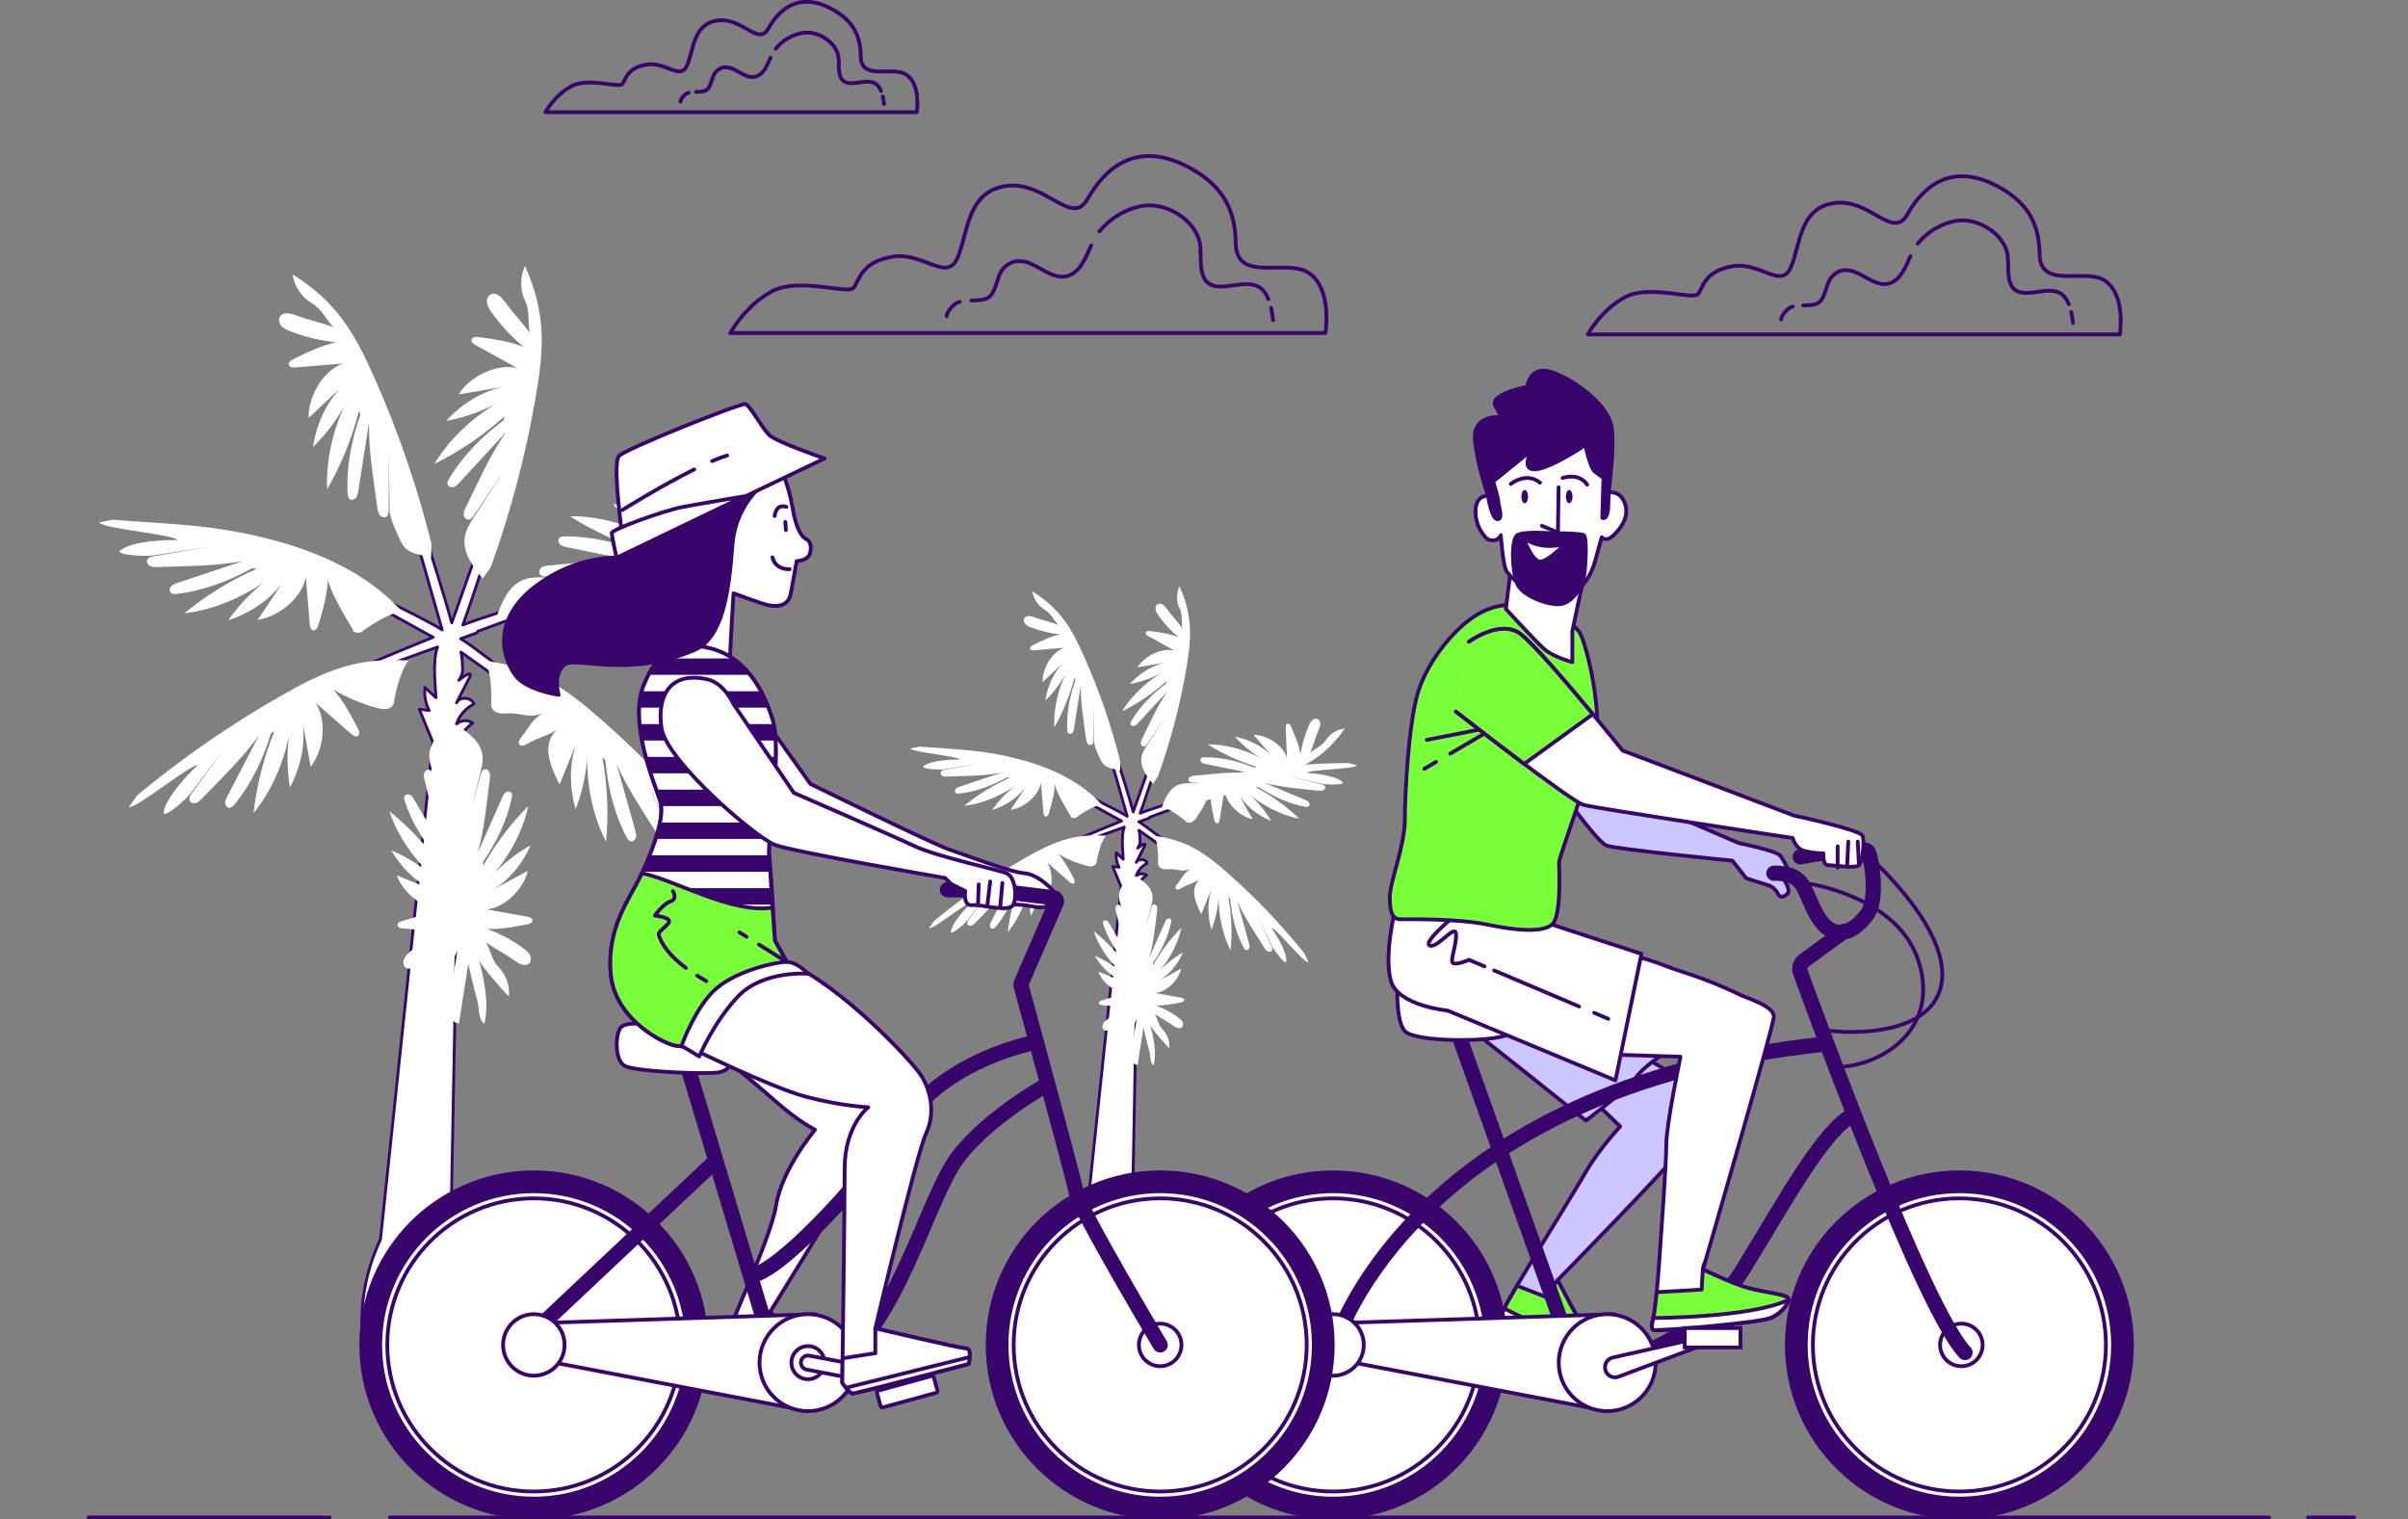 <svg width="634" height="400" viewBox="0 0 634 400" fill="none" xmlns="http://www.w3.org/2000/svg">
<rect x="0" y="0" width="634" height="400" fill="#808080" stroke="none"/>
<g clip-path="url(#clip0_70_345)">
<path d="M537.07 67.938C537.033 67.621 537.014 67.275 537.005 66.911C536.911 59.105 534.018 53.708 526.952 49.609C513.715 41.924 506.024 49.609 502.187 56.444C498.341 63.279 492.367 52.177 482.967 53.456C473.577 54.735 473.997 64.987 471.439 70.543C468.882 76.099 463.328 68.834 456.065 70.114C448.803 71.393 448.383 75.669 447.095 77.378C445.816 79.087 434.288 74.82 427.875 78.228C421.472 81.645 418.055 88.051 418.055 88.051H558.12C558.12 88.051 559.828 77.798 554.283 73.951C549.308 70.496 538.022 76.015 537.07 67.929V67.938Z" stroke="#38056C" stroke-linecap="round" stroke-linejoin="round"/>
<path d="M472.055 80.721C471.56 80.861 471.112 81.066 470.758 81.374C468.956 82.952 468.956 84.082 468.956 84.082" stroke="#38056C" stroke-linecap="round" stroke-linejoin="round"/>
<path d="M502.99 67.462C501.749 70.188 500.647 73.176 498.071 74.381C494.402 76.099 490.967 72.224 487.579 71.346C485.413 70.786 483.705 71.281 482.202 72.99C480.681 74.736 480.653 78.685 478.646 79.806C477.675 80.347 476.228 80.366 474.791 80.422" stroke="#38056C" stroke-linecap="round" stroke-linejoin="round"/>
<path d="M544.678 80.076C544.575 79.824 544.472 79.582 544.351 79.348C541.663 73.961 535.296 78.293 531.376 76.781C527.894 75.436 529.042 69.946 528.576 67.07C527.67 61.514 520.688 57.266 515.227 58.125C511.204 58.75 507.498 61.001 504.913 64.129" stroke="#38056C" stroke-linecap="round" stroke-linejoin="round"/>
<path d="M545.789 85.007C545.695 84.148 545.555 83.158 545.322 82.159" stroke="#38056C" stroke-linecap="round" stroke-linejoin="round"/>
<path d="M226.67 15.5C226.642 15.276 226.632 15.042 226.623 14.781C226.558 9.337 224.542 5.565 219.604 2.708C210.362 -2.661 205.004 2.708 202.316 7.479C199.637 12.251 195.465 4.501 188.902 5.397C182.35 6.293 182.648 13.446 180.856 17.321C179.064 21.196 175.19 16.125 170.131 17.022C165.062 17.918 164.763 20.897 163.877 22.092C162.98 23.287 154.934 20.299 150.463 22.69C145.992 25.08 143.611 29.543 143.611 29.543H241.362C241.362 29.543 242.557 22.391 238.683 19.711C235.211 17.302 227.333 21.149 226.67 15.509V15.5Z" stroke="#38056C" stroke-linecap="round" stroke-linejoin="round"/>
<path d="M181.304 24.417C180.959 24.51 180.651 24.66 180.399 24.875C179.139 25.976 179.139 26.77 179.139 26.77" stroke="#38056C" stroke-linecap="round" stroke-linejoin="round"/>
<path d="M202.886 15.164C202.017 17.069 201.252 19.151 199.46 19.991C196.902 21.186 194.503 18.479 192.142 17.872C190.629 17.479 189.435 17.825 188.389 19.02C187.325 20.234 187.306 22.998 185.906 23.773C185.225 24.156 184.217 24.165 183.218 24.202" stroke="#38056C" stroke-linecap="round" stroke-linejoin="round"/>
<path d="M231.981 23.969C231.916 23.791 231.832 23.623 231.757 23.465C229.881 19.711 225.438 22.727 222.702 21.672C220.276 20.738 221.069 16.901 220.742 14.893C220.107 11.018 215.235 8.049 211.426 8.646C208.617 9.085 206.031 10.654 204.229 12.839" stroke="#38056C" stroke-linecap="round" stroke-linejoin="round"/>
<path d="M232.756 27.405C232.691 26.807 232.588 26.116 232.429 25.416" stroke="#38056C" stroke-linecap="round" stroke-linejoin="round"/>
<path d="M325.429 65.175C325.382 64.82 325.364 64.438 325.354 64.027C325.242 55.296 322.013 49.264 314.106 44.67C299.302 36.071 290.705 44.67 286.402 52.318C282.098 59.965 275.415 47.537 264.904 48.975C254.394 50.413 254.87 61.879 252.004 68.088C249.138 74.298 242.931 66.174 234.81 67.612C226.689 69.05 226.213 73.821 224.775 75.736C223.338 77.65 210.447 72.869 203.278 76.688C196.109 80.507 192.291 87.678 192.291 87.678H348.971C348.971 87.678 350.884 76.212 344.677 71.907C339.114 68.051 326.493 74.214 325.42 65.175H325.429Z" stroke="#38056C" stroke-linecap="round" stroke-linejoin="round"/>
<path d="M252.704 79.471C252.144 79.629 251.649 79.853 251.257 80.208C249.241 81.973 249.241 83.243 249.241 83.243" stroke="#38056C" stroke-linecap="round" stroke-linejoin="round"/>
<path d="M287.307 64.633C285.916 67.677 284.684 71.03 281.809 72.374C277.702 74.288 273.865 69.956 270.075 68.975C267.648 68.35 265.744 68.901 264.064 70.815C262.356 72.766 262.328 77.192 260.087 78.434C258.995 79.041 257.38 79.069 255.775 79.125" stroke="#38056C" stroke-linecap="round" stroke-linejoin="round"/>
<path d="M333.942 78.751C333.83 78.471 333.709 78.201 333.578 77.939C330.573 71.917 323.45 76.753 319.072 75.073C315.18 73.569 316.459 67.425 315.936 64.204C314.928 57.985 307.115 53.242 301.01 54.194C296.502 54.895 292.357 57.407 289.463 60.908" stroke="#38056C" stroke-linecap="round" stroke-linejoin="round"/>
<path d="M335.184 84.27C335.081 83.317 334.922 82.206 334.661 81.086" stroke="#38056C" stroke-linecap="round" stroke-linejoin="round"/>
<path d="M324.325 206.47C324.325 206.47 305.46 212.036 300.193 214.097C302.613 207.668 310.352 182.948 310.352 182.948C310.352 182.948 311.816 179.657 308.267 185.162L308.715 184.542L298.362 213.752C296.633 207.171 288.579 182.45 288.579 182.45C288.579 182.45 287.857 178.916 288.162 185.456V184.695L296.776 214.92C293.43 212.706 273.325 203.25 273.325 203.25C273.325 203.25 263.623 197.248 268.484 201.646L267.945 201.107L295.281 216.159C287.908 219.094 276.447 224.071 276.447 224.071C276.447 224.071 265.525 227.392 272.044 226.64L271.281 226.681L296.013 217.764C295.057 220.079 295.738 225.015 295.728 226.204C295.118 225.635 294.508 225.076 293.898 224.508C293.765 225.818 294.02 227.158 294.61 228.336C294.06 228.265 293.511 228.194 292.962 228.123C293.715 229.962 294.467 231.8 295.22 233.628L286.494 316.402C283.789 322.12 282.813 328.498 283.688 334.765L284.105 337.7L296.359 337.842L297.569 333.444C299.033 328.133 299.237 322.557 298.179 317.144L299.765 232.947C300.223 231.942 300.955 231.058 301.86 230.429C301.077 229.84 299.857 229.921 299.155 230.622C299.613 229.179 300.691 227.94 302.064 227.28C301.687 226.102 299.715 225.95 299.165 227.057C299.837 225.747 300.508 224.436 301.179 223.116C302.135 221.42 300.447 222.568 299.532 223.309C300.426 222.121 300.132 221.125 300.121 220.679C300.121 219.988 300.06 219.257 299.887 218.607L324.914 236.411L324.192 236.167C330.264 238.635 320.643 232.501 320.643 232.501C320.643 232.501 303.182 218.322 299.887 216.403C299.867 216.403 299.857 216.393 299.847 216.382L302.481 215.438C302.481 215.438 302.582 215.326 302.694 215.154L329.989 205.17L329.379 205.627C334.85 202.021 324.345 206.48 324.345 206.48L324.325 206.47Z" fill="white" stroke="#38056C" stroke-width="0.75" stroke-linecap="round" stroke-linejoin="round"/>
<path d="M246.101 242.352C253.586 236.157 261.61 230.611 270.05 225.808C277.332 221.654 282.65 219.419 291.223 220.039C289.779 221.491 288.844 226.021 288.722 226.996C288.65 227.554 288.111 227.971 287.562 228.072C287.003 228.174 286.433 228.042 285.894 227.9C283.352 227.209 280.901 226.173 278.623 224.843C280.22 226.569 281.654 229.251 282.742 231.343C282.945 231.739 283.108 232.308 282.742 232.561C282.396 232.795 281.949 232.511 281.633 232.236C279.65 230.51 277.667 228.773 275.674 227.047C277.627 229.972 277.047 234.938 274.871 237.701C274.332 234.725 273.783 231.749 273.244 228.763C274.261 232.876 273.406 237.416 271.413 241.164C270.833 237.63 270.895 233.994 271.596 230.469C270.945 235.679 268.688 241.377 265.342 245.419C265.881 240.727 267.061 236.106 268.84 231.739C268.637 231.891 268.433 232.033 268.24 232.186C266.989 236.35 264.966 240.615 262.189 243.967C261.956 244.241 261.671 244.546 261.315 244.526C260.918 244.505 260.644 244.089 260.634 243.693C260.634 243.297 260.806 242.931 260.989 242.586C262.749 239.204 264.508 235.812 266.267 232.429C263.501 236.269 260.054 239.569 256.759 242.972C256.464 243.276 256.149 243.591 255.752 243.713C255.345 243.835 254.827 243.683 254.684 243.287C254.542 242.901 254.796 242.494 255.04 242.159C256.912 239.59 258.793 237.01 260.664 234.44C258.671 237.061 256.881 239.478 254.888 242.108C254.115 243.134 250.19 246.547 250.373 245.277C250.81 242.271 256.037 237.437 256.037 237.437C254.888 237.244 245.705 244.769 244.617 244.383C244.881 244.058 245.776 242.626 246.101 242.352Z" fill="white"/>
<path d="M343.484 251.087C337.423 243.5 330.701 236.441 323.42 230.012C317.135 224.467 312.386 221.186 303.874 220.049C304.993 221.765 304.982 226.397 304.901 227.372C304.86 227.93 305.298 228.448 305.816 228.662C306.335 228.875 306.925 228.865 307.484 228.834C310.118 228.672 310.81 229.718 313.311 228.875C311.389 230.236 311.359 231.028 309.874 232.846C309.589 233.191 309.315 233.719 309.63 234.044C309.915 234.349 310.413 234.156 310.779 233.953C313.077 232.663 313.464 232.917 315.752 231.627C313.24 234.095 314.715 237.528 316.281 240.676C317.42 237.873 318.559 235.07 319.698 232.267C317.867 236.086 317.765 240.707 318.955 244.78C320.247 241.438 320.928 237.863 320.959 234.278C320.532 239.509 321.579 245.541 324.02 250.193C324.457 245.491 324.243 240.727 323.389 236.086C323.552 236.269 323.725 236.462 323.887 236.644C324.264 240.971 325.372 245.572 327.396 249.411C327.559 249.726 327.782 250.081 328.138 250.132C328.525 250.193 328.881 249.838 328.972 249.462C329.064 249.076 328.952 248.68 328.85 248.304C327.823 244.627 326.786 240.961 325.759 237.284C327.681 241.611 330.386 245.541 332.908 249.543C333.131 249.898 333.376 250.274 333.742 250.467C334.108 250.67 334.647 250.63 334.87 250.274C335.084 249.929 334.921 249.472 334.748 249.096C333.437 246.191 332.125 243.297 330.813 240.392C332.226 243.368 333.487 246.1 334.901 249.076C335.45 250.244 338.592 254.377 338.674 253.098C338.867 250.061 334.728 244.272 334.728 244.272C335.898 244.323 343.352 253.555 344.491 253.402C344.298 253.027 343.718 251.442 343.453 251.117L343.484 251.087Z" fill="white"/>
<path d="M294.925 200.386C292.576 190.971 289.403 181.76 285.447 172.883C282.04 165.225 279.091 160.279 271.82 155.709C272.125 157.73 273.396 159.588 275.166 160.604C276.61 161.427 277.474 163.305 278.613 164.514C276.559 163.722 274.433 163.316 272.369 162.523C271.454 162.168 270.183 161.934 269.705 162.788C269.43 163.285 269.613 163.925 270 164.341C270.386 164.758 270.925 164.981 271.444 165.184C273.905 166.129 276.488 166.748 279.111 167.023C276.793 167.47 274.057 168.79 271.942 169.826C271.545 170.019 271.078 170.384 271.22 170.811C271.352 171.207 271.891 171.238 272.298 171.207C274.922 170.984 277.556 170.77 280.179 170.547C276.874 171.756 274.393 176.092 274.505 179.606C276.711 177.524 278.908 175.452 281.115 173.37C277.861 176.082 275.847 180.246 275.237 184.441C277.8 181.932 279.915 178.967 281.43 175.727C278.867 180.307 277.301 186.228 277.596 191.469C279.945 187.376 281.735 182.958 282.905 178.378C282.976 178.611 283.057 178.855 283.128 179.099C281.664 183.192 280.769 187.833 281.003 192.17C281.023 192.525 281.074 192.942 281.379 193.135C281.705 193.348 282.183 193.175 282.416 192.871C282.65 192.566 282.722 192.15 282.783 191.764C283.372 187.996 283.962 184.228 284.552 180.46C284.501 185.192 285.325 189.885 285.955 194.577C286.016 194.993 286.077 195.43 286.332 195.765C286.586 196.1 287.094 196.293 287.44 196.06C287.786 195.836 287.816 195.349 287.827 194.942C287.847 191.764 287.857 188.574 287.877 185.396C287.918 188.686 287.938 191.692 287.979 194.983C288 196.273 289.22 198.832 289.759 200C290.847 202.367 292.413 202.133 294.894 202.895C294.874 202.479 295.006 200.793 294.905 200.386H294.925Z" fill="white"/>
<path d="M242.146 196.588C251.837 197.329 258.508 197.37 267.925 199.777C276.051 201.859 284.379 205.495 290.115 211.893C288.071 211.934 284.237 214.544 283.474 215.154C283.037 215.509 282.366 215.428 281.888 215.123C281.41 214.818 282.295 215.55 282.01 215.062C280.667 212.797 278.42 209.131 277.718 206.592C277.667 208.948 276.823 211.863 276.152 214.118C276.02 214.544 275.745 215.062 275.298 214.991C274.891 214.92 274.759 214.402 274.729 213.996C274.505 211.375 274.281 208.755 274.067 206.125C273.427 209.588 269.552 212.747 266.064 213.224C267.752 210.705 269.43 208.186 271.118 205.678C268.983 209.334 265.21 212.015 261.173 213.315C263.217 210.37 265.8 207.8 268.749 205.759C264.651 209.05 259.068 211.579 253.851 212.168C257.501 209.172 261.569 206.673 265.891 204.764C265.647 204.733 265.393 204.703 265.149 204.662C261.356 206.785 256.922 208.45 252.6 208.928C252.244 208.968 251.827 208.979 251.583 208.725C251.318 208.44 251.41 207.943 251.674 207.658C251.939 207.374 252.335 207.232 252.702 207.11C256.322 205.901 259.942 204.693 263.573 203.474C258.915 204.317 254.135 204.286 249.396 204.449C248.98 204.459 248.532 204.469 248.156 204.276C247.78 204.083 247.515 203.616 247.688 203.23C247.851 202.854 248.318 202.732 248.725 202.671C251.868 202.123 255.01 201.575 258.142 201.036C254.888 201.544 251.908 202.032 248.654 202.539C247.383 202.732 242.186 202.468 243.213 201.676C245.624 199.818 252.742 199.98 252.742 199.98C252.041 199.046 240.213 198.071 239.695 197.045C240.112 196.994 241.749 196.588 242.166 196.618L242.146 196.588Z" fill="white"/>
<path d="M304.911 204.296C308.196 195.156 310.677 185.741 312.325 176.174C313.749 167.916 314.043 162.168 310.545 154.327C309.671 156.176 309.691 158.43 310.606 160.259C311.349 161.741 311.023 163.783 311.298 165.418C310.026 163.62 308.481 162.107 307.22 160.299C306.66 159.497 305.725 158.593 304.86 159.05C304.362 159.304 304.159 159.954 304.24 160.502C304.332 161.061 304.647 161.548 304.972 162.005C306.488 164.159 308.298 166.109 310.321 167.784C308.155 166.87 305.135 166.444 302.806 166.139C302.359 166.078 301.769 166.129 301.657 166.556C301.555 166.962 301.972 167.287 302.338 167.48C304.647 168.749 306.955 170.029 309.254 171.299C305.837 170.466 301.352 172.7 299.491 175.686C302.481 175.178 305.471 174.681 308.46 174.173C304.24 174.62 300.254 176.966 297.416 180.114C300.945 179.454 304.342 178.154 307.413 176.306C302.735 178.692 298.138 182.745 295.464 187.264C299.694 185.162 303.64 182.481 307.159 179.322C307.088 179.566 307.016 179.799 306.945 180.043C303.457 182.633 300.121 185.995 297.915 189.732C297.732 190.037 297.549 190.413 297.691 190.748C297.844 191.114 298.332 191.225 298.708 191.103C299.084 190.982 299.359 190.677 299.633 190.392C302.216 187.589 304.81 184.776 307.393 181.973C304.718 185.873 302.786 190.24 300.711 194.496C300.528 194.871 300.335 195.278 300.366 195.694C300.386 196.11 300.701 196.547 301.128 196.547C301.535 196.547 301.84 196.171 302.064 195.826C303.843 193.185 305.633 190.545 307.413 187.914C305.623 190.677 303.955 193.185 302.166 195.948C301.464 197.025 300.742 198.152 300.549 199.421C300.142 201.991 301.881 204.347 303.528 206.368C303.742 206.013 304.789 204.682 304.932 204.286L304.911 204.296Z" fill="white"/>
<path d="M308.338 212.868C317.867 210.939 327.223 208.186 336.274 204.642C344.084 201.585 349.169 198.863 354.07 191.814C352.036 192.028 350.125 193.206 349.026 194.932C348.131 196.334 346.219 197.116 344.958 198.193C345.843 196.171 346.342 194.069 347.226 192.058C347.623 191.164 347.908 189.905 347.074 189.387C346.596 189.092 345.935 189.245 345.508 189.61C345.08 189.976 344.826 190.504 344.592 191.022C343.535 193.429 342.803 195.989 342.406 198.589C342.07 196.263 340.87 193.47 339.925 191.307C339.742 190.9 339.406 190.413 338.969 190.545C338.572 190.667 338.511 191.195 338.521 191.611C338.623 194.242 338.725 196.872 338.826 199.503C337.769 196.151 333.538 193.48 330.02 193.439C332.003 195.735 333.975 198.02 335.959 200.315C333.386 196.943 329.318 194.75 325.148 193.957C327.538 196.628 330.416 198.863 333.589 200.528C329.125 197.766 323.267 195.938 318.009 195.999C322.006 198.528 326.338 200.508 330.864 201.879C330.62 201.94 330.375 202.001 330.142 202.072C326.114 200.427 321.508 199.32 317.165 199.371C316.809 199.371 316.393 199.411 316.179 199.706C315.945 200.021 316.098 200.498 316.403 200.752C316.708 201.006 317.104 201.087 317.491 201.168C321.233 201.93 324.976 202.682 328.718 203.443C323.989 203.179 319.25 203.789 314.532 204.215C314.115 204.256 313.667 204.296 313.321 204.54C312.976 204.774 312.762 205.271 312.976 205.637C313.189 205.993 313.667 206.054 314.074 206.074C317.257 206.236 320.44 206.389 323.623 206.551C320.328 206.45 317.318 206.328 314.023 206.226C312.732 206.186 311.399 206.155 310.21 206.643C307.799 207.618 306.681 210.339 305.806 212.787C306.223 212.787 307.901 212.99 308.318 212.909L308.338 212.868Z" fill="white"/>
<path d="M354.914 200.904C345.192 200.925 335.481 201.788 325.911 203.484C317.654 204.946 312.132 206.622 305.938 212.574C307.972 212.767 311.603 215.651 312.315 216.322C312.732 216.707 313.403 216.677 313.901 216.403C314.399 216.129 314.745 215.661 315.071 215.204C316.586 213.051 317.806 210.685 318.701 208.217C318.579 210.563 319.199 213.539 319.698 215.844C319.789 216.281 320.033 216.819 320.481 216.779C320.898 216.738 321.06 216.23 321.121 215.824C321.538 213.224 321.955 210.624 322.372 208.024C322.749 211.518 326.379 214.971 329.816 215.702C328.321 213.061 326.837 210.431 325.342 207.79C327.203 211.599 330.762 214.544 334.687 216.149C332.867 213.061 330.487 210.309 327.701 208.044C331.535 211.629 336.915 214.564 342.081 215.539C338.664 212.279 334.799 209.476 330.63 207.252C330.884 207.242 331.128 207.221 331.382 207.211C335.003 209.608 339.304 211.599 343.576 212.401C343.931 212.472 344.338 212.513 344.603 212.269C344.887 212.005 344.837 211.507 344.592 211.203C344.348 210.898 343.972 210.736 343.606 210.583C340.087 209.111 336.559 207.628 333.04 206.155C337.626 207.343 342.396 207.668 347.104 208.186C347.521 208.237 347.969 208.268 348.355 208.105C348.742 207.943 349.047 207.496 348.904 207.1C348.762 206.714 348.304 206.561 347.908 206.46C344.816 205.678 341.725 204.906 338.633 204.124C341.847 204.865 344.776 205.576 347.979 206.328C349.23 206.622 354.426 206.744 353.47 205.881C351.213 203.85 344.094 203.474 344.094 203.474C344.857 202.59 356.735 202.509 357.325 201.514C356.918 201.432 355.311 200.904 354.884 200.904H354.914Z" fill="white"/>
<path d="M311.359 269.023C311.125 268.586 310.728 268.271 310.321 267.977C309.762 267.57 307.911 266.088 304.23 264.676C306.294 264.828 308.918 264.331 310.952 263.924C311.338 263.843 311.816 263.64 311.786 263.254C311.765 262.888 311.318 262.736 310.962 262.675C308.684 262.269 306.406 261.852 304.118 261.446C307.199 261.172 310.301 258.044 310.993 255.038C309.091 256.063 307.179 257.089 305.277 258.115C304.85 258.379 304.413 258.613 303.955 258.826C304.393 258.592 304.83 258.348 305.277 258.115C308.033 256.429 310.189 253.727 311.471 250.762C309.254 252.011 307.22 253.585 305.45 255.403C305.054 255.88 304.647 256.327 304.23 256.754C304.627 256.287 305.033 255.84 305.45 255.403C308.115 252.234 310.24 248.192 311.054 244.262C308.125 247.207 305.603 250.548 303.579 254.174C303.579 253.961 303.569 253.738 303.559 253.514C305.735 250.376 307.555 246.638 308.328 242.901C308.389 242.586 308.44 242.23 308.227 241.997C307.993 241.733 307.555 241.773 307.281 241.987C307.006 242.2 306.854 242.525 306.711 242.84C305.349 245.907 303.996 248.974 302.643 252.041C303.762 248.04 304.128 243.855 304.657 239.732C304.708 239.366 304.749 238.98 304.606 238.635C304.464 238.29 304.077 238.015 303.732 238.137C303.386 238.259 303.243 238.655 303.152 239.001C302.664 240.802 302.172 242.599 301.677 244.394C302.389 241.591 302.318 241.733 303.03 238.93C303.304 237.833 303.589 236.695 303.396 235.578C303.01 233.323 300.884 231.851 298.952 230.642C298.932 230.733 298.891 230.886 298.83 231.069C298.677 230.713 298.525 230.378 298.474 230.226C296.684 231.647 294.732 233.344 294.599 235.619C294.538 236.746 294.935 237.853 295.332 238.909C296.349 241.611 296.074 240.859 297.091 243.571C296.064 240.971 296.247 241.601 295.22 238.991C295.088 238.655 294.905 238.269 294.549 238.198C294.183 238.117 293.837 238.432 293.735 238.787C293.633 239.143 293.715 239.529 293.806 239.884C294.783 243.926 295.606 248.04 297.162 251.899C295.474 249.005 293.786 246.1 292.108 243.205C291.925 242.911 291.742 242.596 291.447 242.423C291.152 242.241 290.715 242.251 290.511 242.535C290.328 242.799 290.41 243.144 290.511 243.449C291.691 247.075 293.918 250.589 296.41 253.484C296.42 253.707 296.44 253.92 296.46 254.144C294.05 250.762 291.172 247.715 287.938 245.105C289.189 248.934 291.772 252.742 294.772 255.606C292.81 253.971 290.603 252.62 288.244 251.615C289.83 254.408 292.271 256.855 295.179 258.237C295.647 258.43 296.125 258.623 296.593 258.816C296.105 258.653 295.637 258.46 295.179 258.237C293.186 257.434 291.183 256.622 289.189 255.809C290.216 258.724 293.633 261.497 296.725 261.426C294.508 262.086 292.291 262.736 290.064 263.396C289.718 263.498 289.291 263.701 289.301 264.066C289.311 264.463 289.82 264.615 290.206 264.645C292.271 264.818 294.935 265.031 296.969 264.656C294.905 265.712 292.993 267.042 291.274 268.606C290.908 268.942 290.532 269.297 290.359 269.764C290.176 270.221 290.237 270.81 290.613 271.125C291.274 271.674 292.24 271.074 292.881 270.495C294.315 269.195 295.921 268.19 297.355 266.88C296.806 268.231 296.705 270.038 295.779 271.176C294.65 272.577 294.203 274.497 294.599 276.254C296.227 274.05 298.067 271.034 299.257 268.332C299.216 268.657 299.176 268.962 299.125 269.256C298.606 272.12 298.271 275.015 298.108 277.92C298.077 278.468 298.057 279.027 298.271 279.535C298.484 280.032 298.982 280.459 299.521 280.388C300.04 277.097 300.549 273.806 301.057 270.516C301.535 272.628 302.257 275.563 302.542 276.518C302.989 278.011 302.593 279.504 303.742 280.56C304.545 277.107 303.782 273.522 302.908 270.059C304.23 272.019 305.918 273.908 307.83 275.96C308.033 274.172 307.372 272.313 306.101 271.044C305.064 270.018 304.759 268.231 304.067 266.941C305.633 268.078 307.342 268.901 308.908 270.038C309.599 270.546 310.637 271.034 311.226 270.414C311.572 270.059 311.562 269.47 311.328 269.023H311.359ZM294.813 255.606C295.26 255.982 295.698 256.368 296.125 256.774C295.677 256.409 295.24 256.023 294.813 255.606Z" fill="white"/>
<path d="M160.017 152.489C160.017 152.489 130.18 161.294 121.851 164.545C125.675 154.378 137.909 115.286 137.909 115.286C137.909 115.286 140.217 110.076 134.604 118.78L135.316 117.805L118.943 163.996C116.197 153.586 103.465 114.484 103.465 114.484C103.465 114.484 102.326 108.898 102.794 119.247V118.039L116.421 165.834C111.133 162.33 79.333 147.38 79.333 147.38C79.333 147.38 63.987 137.884 71.675 144.841L70.831 143.978L114.062 167.784C102.407 172.426 84.275 180.287 84.275 180.287C84.275 180.287 67.008 185.538 77.309 184.36L76.099 184.431L115.221 170.334C113.716 174 114.784 181.8 114.763 183.679C113.797 182.785 112.831 181.892 111.865 180.998C111.662 183.07 112.058 185.192 112.994 187.051C112.129 186.939 111.255 186.828 110.39 186.716C111.58 189.621 112.78 192.525 113.97 195.43L100.17 326.325C95.889 335.364 94.343 345.459 95.736 355.362L96.387 360.003L115.77 360.237L117.682 353.28C120.001 344.88 120.326 336.055 118.638 327.503L121.139 194.353C121.862 192.759 123.011 191.367 124.455 190.372C123.214 189.438 121.292 189.58 120.184 190.667C120.906 188.381 122.614 186.421 124.78 185.385C124.18 183.527 121.068 183.293 120.194 185.04C121.262 182.968 122.319 180.886 123.387 178.814C124.892 176.133 122.228 177.941 120.794 179.109C122.207 177.23 121.739 175.645 121.729 174.955C121.719 173.868 121.638 172.71 121.353 171.674L160.932 199.828L159.793 199.442C169.393 203.352 154.18 193.653 154.18 193.653C154.18 193.653 126.57 171.227 121.353 168.201C121.333 168.191 121.312 168.181 121.282 168.16L125.441 166.657C125.441 166.657 125.604 166.474 125.777 166.21L168.936 150.427L167.97 151.148C176.624 145.451 160.017 152.499 160.017 152.499V152.489Z" fill="white" stroke="#38056C" stroke-width="0.75" stroke-linecap="round" stroke-linejoin="round"/>
<path d="M36.316 209.232C48.144 199.432 60.835 190.677 74.188 183.07C85.709 176.509 94.109 172.964 107.665 173.939C105.377 176.235 103.903 183.405 103.709 184.938C103.597 185.822 102.753 186.472 101.869 186.645C100.994 186.817 100.089 186.604 99.225 186.371C95.198 185.274 91.323 183.649 87.733 181.536C90.265 184.268 92.523 188.514 94.242 191.814C94.567 192.444 94.821 193.338 94.242 193.744C93.703 194.12 92.991 193.663 92.492 193.236C89.35 190.494 86.218 187.762 83.076 185.02C86.157 189.651 85.242 197.502 81.804 201.879C80.95 197.167 80.086 192.464 79.231 187.752C80.838 194.262 79.486 201.443 76.333 207.354C75.418 201.757 75.52 196.009 76.618 190.453C75.591 198.69 72.021 207.699 66.733 214.097C67.588 206.673 69.448 199.371 72.265 192.454C71.95 192.688 71.625 192.921 71.309 193.155C69.337 199.736 66.123 206.49 61.75 211.792C61.384 212.229 60.937 212.706 60.367 212.675C59.747 212.645 59.31 211.985 59.299 211.365C59.289 210.746 59.584 210.167 59.869 209.608C62.655 204.256 65.432 198.903 68.218 193.551C63.855 199.625 58.384 204.845 53.188 210.228C52.72 210.705 52.232 211.203 51.591 211.396C50.95 211.589 50.137 211.355 49.903 210.725C49.679 210.116 50.086 209.466 50.462 208.938C53.432 204.865 56.391 200.803 59.36 196.73C56.218 200.884 53.381 204.703 50.228 208.857C48.998 210.482 42.805 215.875 43.089 213.864C43.781 209.1 52.049 201.463 52.049 201.463C50.228 201.158 35.706 213.061 33.977 212.452C34.395 211.944 35.808 209.669 36.316 209.243V209.232Z" fill="white"/>
<path d="M190.332 223.045C180.753 211.04 170.115 199.878 158.604 189.712C148.668 180.937 141.163 175.757 127.688 173.949C129.458 176.661 129.438 183.984 129.316 185.528C129.244 186.421 129.946 187.224 130.77 187.569C131.594 187.914 132.519 187.894 133.414 187.833C137.573 187.579 138.671 189.224 142.627 187.894C139.597 190.047 139.546 191.307 137.187 194.181C136.739 194.729 136.312 195.562 136.8 196.07C137.258 196.547 138.041 196.253 138.621 195.928C142.251 193.886 142.861 194.292 146.492 192.251C142.526 196.151 144.844 201.585 147.326 206.561C149.126 202.123 150.926 197.695 152.736 193.257C149.837 199.3 149.685 206.602 151.566 213.041C153.6 207.75 154.688 202.103 154.739 196.435C154.068 204.713 155.715 214.25 159.58 221.603C160.261 214.168 159.926 206.632 158.593 199.289C158.858 199.584 159.122 199.878 159.387 200.173C159.976 207.018 161.736 214.29 164.939 220.364C165.203 220.861 165.549 221.42 166.119 221.511C166.729 221.603 167.298 221.054 167.441 220.445C167.583 219.836 167.41 219.206 167.248 218.607C165.62 212.797 163.983 206.988 162.356 201.178C165.387 208.014 169.678 214.229 173.664 220.567C174.02 221.136 174.407 221.715 174.986 222.029C175.576 222.344 176.42 222.283 176.776 221.715C177.122 221.166 176.858 220.445 176.593 219.856C174.519 215.265 172.444 210.675 170.38 206.094C172.607 210.797 174.61 215.113 176.837 219.826C177.712 221.664 182.675 228.215 182.797 226.183C183.092 221.39 176.563 212.218 176.563 212.218C178.414 212.3 190.19 226.894 192 226.661C191.695 226.072 190.78 223.563 190.363 223.045H190.332Z" fill="white"/>
<path d="M113.523 142.861C109.801 127.972 104.787 113.397 98.543 99.371C93.153 87.265 88.486 79.445 76.994 72.203C77.472 75.402 79.486 78.338 82.292 79.952C84.57 81.263 85.943 84.218 87.743 86.138C84.489 84.888 81.133 84.249 77.879 82.989C76.435 82.431 74.421 82.065 73.669 83.416C73.231 84.198 73.526 85.224 74.136 85.874C74.747 86.524 75.591 86.889 76.425 87.214C80.32 88.717 84.408 89.692 88.546 90.129C84.885 90.83 80.553 92.912 77.208 94.557C76.577 94.872 75.835 95.441 76.069 96.111C76.282 96.731 77.126 96.792 77.777 96.741C81.926 96.395 86.085 96.05 90.235 95.705C85.008 97.614 81.082 104.48 81.265 110.035C84.753 106.755 88.241 103.464 91.719 100.184C86.564 104.48 83.391 111.061 82.414 117.693C86.472 113.732 89.808 109.04 92.218 103.911C88.16 111.153 85.689 120.517 86.147 128.804C89.868 122.325 92.696 115.337 94.536 108.096C94.648 108.471 94.77 108.847 94.882 109.223C92.564 115.693 91.14 123.036 91.526 129.891C91.557 130.46 91.648 131.11 92.116 131.425C92.635 131.77 93.377 131.496 93.753 130.998C94.129 130.5 94.241 129.861 94.333 129.251C95.269 123.289 96.204 117.328 97.14 111.376C97.048 118.861 98.36 126.286 99.357 133.7C99.448 134.36 99.55 135.051 99.957 135.579C100.353 136.107 101.157 136.411 101.716 136.036C102.255 135.68 102.316 134.919 102.326 134.269C102.346 129.231 102.377 124.204 102.397 119.166C102.468 124.366 102.489 129.129 102.56 134.329C102.591 136.361 104.533 140.413 105.377 142.262C107.096 145.999 109.567 145.633 113.502 146.842C113.472 146.182 113.675 143.511 113.523 142.871V142.861Z" fill="white"/>
<path d="M30.062 136.869C45.387 138.047 55.933 138.097 70.821 141.906C83.675 145.197 96.845 150.945 105.906 161.061C102.672 161.122 96.611 165.255 95.401 166.22C94.699 166.779 93.641 166.657 92.899 166.17C92.157 165.682 93.55 166.84 93.092 166.078C90.967 162.493 87.418 156.694 86.299 152.682C86.218 156.399 84.885 161.02 83.818 164.585C83.614 165.266 83.167 166.088 82.475 165.966C81.825 165.855 81.631 165.042 81.57 164.382C81.225 160.238 80.869 156.084 80.523 151.941C79.516 157.415 73.384 162.422 67.872 163.163C70.536 159.182 73.201 155.201 75.855 151.219C72.479 157.009 66.509 161.234 60.123 163.295C63.357 158.644 67.435 154.571 72.103 151.341C65.625 156.541 56.797 160.543 48.53 161.467C54.306 156.724 60.733 152.773 67.567 149.757C67.17 149.706 66.784 149.655 66.387 149.605C60.387 152.966 53.37 155.587 46.537 156.359C45.967 156.419 45.316 156.44 44.93 156.034C44.503 155.577 44.645 154.805 45.072 154.348C45.499 153.891 46.109 153.677 46.699 153.484C52.425 151.575 58.16 149.655 63.886 147.746C56.513 149.076 48.957 149.036 41.472 149.29C40.801 149.31 40.109 149.32 39.51 149.016C38.92 148.711 38.493 147.969 38.767 147.36C39.032 146.761 39.774 146.578 40.415 146.466C45.377 145.603 50.35 144.74 55.313 143.876C50.167 144.679 45.459 145.451 40.313 146.243C38.299 146.558 30.093 146.131 31.699 144.882C35.503 141.937 46.77 142.19 46.77 142.19C45.672 140.708 26.95 139.174 26.137 137.539C26.798 137.468 29.391 136.808 30.052 136.858L30.062 136.869Z" fill="white"/>
<path d="M129.316 149.056C134.502 134.604 138.428 119.704 141.041 104.582C143.289 91.531 143.767 82.431 138.224 70.03C136.841 72.955 136.882 76.509 138.326 79.404C139.495 81.76 138.987 84.98 139.414 87.57C137.401 84.726 134.97 82.329 132.956 79.475C132.062 78.216 130.597 76.784 129.214 77.495C128.421 77.901 128.096 78.916 128.238 79.8C128.38 80.684 128.889 81.456 129.397 82.187C131.797 85.589 134.655 88.677 137.858 91.338C134.421 89.895 129.662 89.225 125.97 88.728C125.268 88.636 124.333 88.707 124.16 89.388C123.997 90.028 124.658 90.535 125.238 90.86C128.889 92.871 132.529 94.892 136.18 96.903C130.77 95.583 123.692 99.117 120.753 103.84C125.482 103.038 130.201 102.246 134.929 101.443C128.258 102.154 121.953 105.861 117.458 110.838C123.031 109.792 128.421 107.74 133.272 104.805C125.868 108.583 118.607 114.992 114.377 122.142C121.068 118.821 127.312 114.575 132.865 109.578C132.753 109.954 132.641 110.34 132.529 110.716C127.007 114.809 121.74 120.131 118.252 126.042C117.967 126.529 117.672 127.118 117.896 127.647C118.14 128.215 118.902 128.408 119.492 128.205C120.082 128.002 120.529 127.535 120.946 127.078C125.035 122.639 129.133 118.201 133.221 113.763C128.99 119.938 125.94 126.844 122.645 133.558C122.35 134.157 122.055 134.786 122.096 135.457C122.136 136.117 122.635 136.808 123.296 136.818C123.946 136.818 124.414 136.219 124.78 135.68C127.597 131.506 130.424 127.332 133.241 123.168C130.404 127.535 127.78 131.506 124.943 135.873C123.835 137.579 122.696 139.357 122.38 141.368C121.729 145.43 124.496 149.168 127.089 152.347C127.424 151.778 129.082 149.676 129.306 149.056H129.316Z" fill="white"/>
<path d="M134.736 162.615C149.797 159.568 164.593 155.211 178.902 149.615C191.248 144.78 199.292 140.474 207.041 129.322C203.817 129.658 200.797 131.526 199.058 134.258C197.644 136.472 194.624 137.701 192.631 139.418C194.034 136.229 194.817 132.908 196.22 129.708C196.841 128.297 197.298 126.296 195.986 125.483C195.224 125.016 194.187 125.27 193.505 125.839C192.824 126.407 192.417 127.25 192.061 128.063C190.383 131.882 189.224 135.914 188.603 140.027C188.064 136.34 186.173 131.922 184.678 128.52C184.393 127.87 183.854 127.108 183.173 127.311C182.543 127.494 182.451 128.337 182.471 128.987C182.634 133.151 182.797 137.305 182.959 141.469C181.292 136.168 174.59 131.943 169.027 131.872C172.16 135.497 175.292 139.123 178.424 142.749C174.356 137.417 167.919 133.954 161.329 132.684C165.112 136.909 169.658 140.444 174.682 143.074C167.614 138.697 158.36 135.812 150.051 135.904C156.366 139.905 163.231 143.044 170.39 145.197C170.004 145.298 169.627 145.4 169.241 145.491C162.875 142.891 155.594 141.144 148.719 141.226C148.149 141.226 147.499 141.287 147.163 141.754C146.797 142.251 147.041 143.013 147.509 143.409C147.987 143.805 148.627 143.947 149.227 144.069C155.146 145.268 161.065 146.466 166.983 147.665C159.509 147.238 152.014 148.213 144.55 148.883C143.889 148.944 143.187 149.016 142.638 149.391C142.089 149.767 141.753 150.549 142.099 151.118C142.434 151.676 143.187 151.768 143.838 151.798C148.872 152.052 153.905 152.296 158.939 152.55C153.733 152.387 148.973 152.194 143.756 152.032C141.722 151.971 139.607 151.92 137.726 152.682C133.912 154.226 132.143 158.522 130.76 162.391C131.421 162.391 134.075 162.716 134.726 162.584L134.736 162.615Z" fill="white"/>
<path d="M208.393 143.694C193.027 143.724 177.661 145.095 162.529 147.776C149.472 150.092 140.746 152.743 130.953 162.148C134.177 162.452 139.912 167.023 141.041 168.069C141.692 168.678 142.76 168.638 143.543 168.201C144.326 167.774 144.885 167.033 145.394 166.302C147.784 162.889 149.716 159.162 151.129 155.241C150.936 158.959 151.922 163.661 152.706 167.297C152.858 167.988 153.234 168.841 153.946 168.78C154.597 168.719 154.861 167.916 154.963 167.266C155.624 163.153 156.285 159.05 156.946 154.937C157.546 160.462 163.282 165.916 168.722 167.073C166.363 162.909 164.004 158.735 161.655 154.571C164.594 160.594 170.227 165.256 176.441 167.795C173.563 162.909 169.8 158.552 165.397 154.987C171.468 160.665 179.97 165.306 188.136 166.85C182.726 161.691 176.614 157.273 170.024 153.748C170.421 153.728 170.817 153.708 171.214 153.677C176.949 157.476 183.743 160.614 190.505 161.894C191.065 161.995 191.715 162.066 192.132 161.691C192.59 161.274 192.499 160.482 192.112 159.995C191.726 159.507 191.126 159.253 190.556 159.009C184.983 156.673 179.421 154.337 173.848 152.001C181.099 153.88 188.634 154.398 196.078 155.211C196.739 155.282 197.441 155.343 198.051 155.089C198.661 154.835 199.139 154.124 198.915 153.494C198.692 152.885 197.97 152.641 197.339 152.479C192.448 151.25 187.566 150.011 182.675 148.782C187.749 149.96 192.376 151.087 197.461 152.266C199.444 152.723 207.661 152.916 206.146 151.555C202.566 148.335 191.319 147.746 191.319 147.746C192.529 146.344 211.302 146.212 212.248 144.648C211.597 144.526 209.054 143.673 208.393 143.683V143.694Z" fill="white"/>
<path d="M139.526 251.412C139.16 250.721 138.519 250.223 137.889 249.756C137.004 249.116 134.075 246.77 128.258 244.536C131.523 244.769 135.672 243.977 138.896 243.348C139.506 243.226 140.258 242.901 140.207 242.281C140.167 241.702 139.465 241.469 138.896 241.367C135.296 240.717 131.685 240.067 128.075 239.427C132.957 238.99 137.848 234.044 138.957 229.291C135.946 230.916 132.936 232.531 129.916 234.166C129.245 234.583 128.543 234.958 127.831 235.294C128.523 234.918 129.224 234.542 129.916 234.166C134.268 231.505 137.685 227.219 139.709 222.537C136.211 224.508 132.987 226.996 130.191 229.88C129.56 230.632 128.919 231.343 128.258 232.013C128.879 231.282 129.519 230.561 130.191 229.88C134.401 224.873 137.767 218.475 139.058 212.249C134.431 216.911 130.445 222.202 127.231 227.93C127.211 227.585 127.211 227.24 127.191 226.894C130.628 221.928 133.506 216.017 134.736 210.106C134.838 209.618 134.909 209.05 134.584 208.674C134.218 208.268 133.526 208.329 133.099 208.654C132.662 208.989 132.428 209.507 132.204 210.014C130.058 214.859 127.913 219.714 125.767 224.558C127.536 218.221 128.116 211.619 128.96 205.099C129.031 204.52 129.102 203.911 128.879 203.362C128.655 202.824 128.045 202.387 127.496 202.57C126.946 202.753 126.733 203.393 126.57 203.941C125.797 206.792 125.021 209.635 124.241 212.472C125.36 208.034 125.258 208.257 126.387 203.829C126.824 202.093 127.272 200.295 126.967 198.538C126.357 194.973 123.001 192.647 119.93 190.728C119.899 190.87 119.828 191.114 119.736 191.408C119.492 190.839 119.258 190.321 119.177 190.078C116.34 192.322 113.269 195.003 113.045 198.609C112.943 200.396 113.574 202.133 114.204 203.809C115.811 208.085 115.384 206.886 116.991 211.172C115.364 207.059 115.658 208.054 114.031 203.931C113.818 203.403 113.523 202.793 112.974 202.671C112.394 202.55 111.845 203.037 111.682 203.606C111.519 204.175 111.652 204.774 111.794 205.343C113.34 211.731 114.641 218.241 117.102 224.335C114.438 219.754 111.774 215.164 109.099 210.583C108.814 210.116 108.53 209.618 108.062 209.344C107.594 209.06 106.892 209.07 106.577 209.517C106.292 209.933 106.425 210.492 106.577 210.959C108.448 216.697 111.957 222.263 115.913 226.823C115.933 227.169 115.964 227.514 115.994 227.859C112.18 222.517 107.625 217.693 102.52 213.569C104.492 219.633 108.57 225.645 113.33 230.175C110.228 227.585 106.73 225.452 103.008 223.858C105.52 228.276 109.374 232.145 113.97 234.329C114.713 234.633 115.465 234.928 116.208 235.233C115.445 234.979 114.692 234.674 113.97 234.329C110.818 233.049 107.655 231.769 104.492 230.49C106.12 235.111 111.519 239.478 116.411 239.376C112.903 240.412 109.394 241.448 105.875 242.484C105.326 242.647 104.645 242.962 104.675 243.541C104.696 244.16 105.489 244.404 106.109 244.455C109.374 244.739 113.584 245.064 116.808 244.475C113.553 246.151 110.513 248.253 107.808 250.721C107.228 251.249 106.638 251.818 106.353 252.549C106.069 253.27 106.16 254.205 106.76 254.713C107.808 255.576 109.333 254.631 110.34 253.717C112.608 251.655 115.16 250.071 117.418 247.999C116.553 250.142 116.38 252.996 114.926 254.794C113.136 257.008 112.435 260.055 113.065 262.827C115.648 259.344 118.547 254.58 120.428 250.305C120.367 250.812 120.296 251.3 120.214 251.767C119.391 256.297 118.852 260.877 118.608 265.468C118.557 266.331 118.536 267.225 118.862 268.027C119.197 268.82 119.991 269.49 120.845 269.378C121.658 264.168 122.462 258.968 123.286 253.758C124.048 257.099 125.177 261.741 125.624 263.244C126.336 265.6 125.696 267.956 127.516 269.632C128.787 264.168 127.577 258.501 126.194 253.037C128.289 256.134 130.953 259.12 133.974 262.37C134.289 259.547 133.252 256.602 131.228 254.601C129.58 252.976 129.102 250.152 128.014 248.121C130.496 249.929 133.201 251.229 135.672 253.027C136.77 253.829 138.397 254.601 139.343 253.626C139.892 253.067 139.872 252.123 139.506 251.432L139.526 251.412ZM113.36 230.195C114.072 230.784 114.764 231.394 115.435 232.033C114.733 231.454 114.041 230.845 113.36 230.195Z" fill="white"/>
<path d="M418.186 288.485L426.587 296.58C426.587 296.58 420.986 302.491 417.252 309.027C413.518 315.563 397.024 341.707 395.783 345.134C394.541 348.561 397.65 349.177 400.142 350.111C402.634 351.045 414.144 356.339 418.503 356.339C422.862 356.339 424.412 356.964 424.412 354.471C424.412 351.978 415.703 347.31 414.769 345.76C413.836 344.21 410.102 337.048 410.102 337.048C410.102 337.048 440.28 306.235 442.465 302.808C444.64 299.381 448.065 290.044 447.132 287.868C446.198 285.693 429.396 276.356 429.396 276.356L418.195 288.494L418.186 288.485Z" fill="#CCC8FF" stroke="#38056C" stroke-linecap="round" stroke-linejoin="round"/>
<path d="M407.61 341.707L399.414 338.505C397.5 341.763 396.119 344.228 395.792 345.125C394.551 348.552 397.659 349.168 400.151 350.102C402.644 351.035 414.153 356.33 418.512 356.33C422.871 356.33 424.421 356.955 424.421 354.462C424.421 351.969 415.712 347.3 414.778 345.75C413.845 344.2 410.111 337.039 410.111 337.039L408.244 339.532L407.619 341.707H407.61Z" fill="#79FF3A" stroke="#38056C" stroke-linecap="round" stroke-linejoin="round"/>
<path d="M424.057 355.853C419.941 355.162 413.836 352.688 408.543 350.419C404.399 348.645 399.265 346.124 396.053 344.509C395.941 344.751 395.839 344.975 395.783 345.125C394.541 348.552 397.65 349.168 400.142 350.102C402.634 351.035 414.144 356.33 418.503 356.33C421.705 356.33 423.394 356.666 424.057 355.853Z" fill="white" stroke="#38056C" stroke-linecap="round" stroke-linejoin="round"/>
<path d="M378.047 263.9C378.047 263.9 391.424 274.171 400.758 281.641C410.093 289.11 417.56 295.021 417.56 295.021C417.56 295.021 428.762 286.617 430.629 283.816C432.496 281.015 437.788 277.588 437.788 277.588L390.182 256.738C390.182 256.738 379.606 254.562 378.047 263.9Z" fill="#CCC8FF" stroke="#38056C" stroke-linecap="round" stroke-linejoin="round"/>
<path d="M350.977 399.542C376.068 399.542 396.409 379.196 396.409 354.098C396.409 329 376.068 308.653 350.977 308.653C325.887 308.653 305.546 329 305.546 354.098C305.546 379.196 325.887 399.542 350.977 399.542Z" fill="#38056C" stroke="#38056C" stroke-linecap="round" stroke-linejoin="round"/>
<path d="M350.978 394.556C373.316 394.556 391.424 376.442 391.424 354.098C391.424 331.753 373.316 313.639 350.978 313.639C328.64 313.639 310.531 331.753 310.531 354.098C310.531 376.442 328.64 394.556 350.978 394.556Z" fill="white" stroke="#38056C" stroke-linecap="round" stroke-linejoin="round"/>
<path d="M350.977 392.689C372.284 392.689 389.557 375.411 389.557 354.098C389.557 332.785 372.284 315.507 350.977 315.507C329.671 315.507 312.398 332.785 312.398 354.098C312.398 375.411 329.671 392.689 350.977 392.689Z" fill="white" stroke="#38056C" stroke-linecap="round" stroke-linejoin="round"/>
<path d="M515.89 399.542C540.981 399.542 561.321 379.196 561.321 354.098C561.321 329 540.981 308.653 515.89 308.653C490.799 308.653 470.459 329 470.459 354.098C470.459 379.196 490.799 399.542 515.89 399.542Z" fill="#38056C" stroke="#38056C" stroke-linecap="round" stroke-linejoin="round"/>
<path d="M515.89 394.556C538.228 394.556 556.337 376.442 556.337 354.098C556.337 331.753 538.228 313.639 515.89 313.639C493.552 313.639 475.444 331.753 475.444 354.098C475.444 376.442 493.552 394.556 515.89 394.556Z" fill="white" stroke="#38056C" stroke-linecap="round" stroke-linejoin="round"/>
<path d="M515.89 392.689C537.197 392.689 554.47 375.411 554.47 354.098C554.47 332.785 537.197 315.507 515.89 315.507C494.583 315.507 477.311 332.785 477.311 354.098C477.311 375.411 494.583 392.689 515.89 392.689Z" fill="white" stroke="#38056C" stroke-linecap="round" stroke-linejoin="round"/>
<path d="M516.403 359.7C519.497 359.7 522.004 357.192 522.004 354.098C522.004 351.004 519.497 348.495 516.403 348.495C513.31 348.495 510.803 351.004 510.803 354.098C510.803 357.192 513.31 359.7 516.403 359.7Z" stroke="#38056C" stroke-linecap="round" stroke-linejoin="round"/>
<path d="M383.555 271.089L414.76 358.449" stroke="#38056C" stroke-width="4" stroke-miterlimit="10" stroke-linecap="round"/>
<path d="M517.375 356.105C506.481 344.611 478.739 268.97 474.025 255.991C473.614 254.871 474.006 253.61 474.968 252.91L485.591 245.16" stroke="#38056C" stroke-width="4" stroke-miterlimit="10" stroke-linecap="round"/>
<path d="M352.154 352.128C352.154 352.128 373.343 286.216 479.962 274.955" stroke="#38056C" stroke-width="4" stroke-miterlimit="10" stroke-linecap="round"/>
<path d="M430.293 356.768C430.293 356.768 447.506 352.791 459.099 333.911C470.683 315.031 479.962 297.813 487.906 293.508" stroke="#38056C" stroke-width="4" stroke-miterlimit="10" stroke-linecap="round"/>
<path d="M367.91 260.557C367.91 260.557 367.593 268.858 369.824 271.416C372.055 273.975 386.42 274.292 393.132 273.33C399.834 272.369 402.709 269.82 402.074 267.905C401.44 265.991 390.901 259.287 383.555 258.643C376.208 258.008 368.227 257.681 367.91 260.557Z" fill="white" stroke="#38056C" stroke-linecap="round" stroke-linejoin="round"/>
<path d="M475.659 232.564C475.659 232.564 500.488 235.878 505.454 254.096C510.42 272.313 493.87 280.922 483.602 280.922" stroke="#38056C" stroke-linecap="round" stroke-linejoin="round"/>
<path d="M493.207 226.607C493.207 226.607 515.396 246.476 510.756 260.725C506.117 274.964 478.972 271.659 478.31 270.66" stroke="#38056C" stroke-linecap="round" stroke-linejoin="round"/>
<path d="M426.876 252.097C430.106 250.538 438.255 254.348 441.476 255.375C447.104 257.158 452.714 259.25 458.016 261.864C459.967 262.826 467.034 264.824 467.034 267.635C467.034 270.128 448.365 334.237 448.365 334.237C448.365 334.237 455.524 337.664 459.566 338.906C463.608 340.148 470.142 340.773 470.767 341.707C471.393 342.641 469.208 345.75 466.1 347.001C462.992 348.243 440.271 350.111 437.789 350.111C435.306 350.111 434.363 351.045 435.296 347.001C436.23 342.958 437.163 327.701 437.163 327.701C437.163 327.701 438.722 306.534 438.722 301.249C438.722 295.964 442.456 278.214 442.456 278.214L421.612 277.588C422.349 270.949 423.199 264.254 424.627 257.728C424.907 256.43 425.066 253.946 425.915 252.882C426.204 252.517 426.531 252.265 426.876 252.097Z" fill="white" stroke="#38056C" stroke-linecap="round" stroke-linejoin="round"/>
<path d="M367.154 240.248C367.154 240.248 364.354 251.761 366.221 258.297C368.088 264.833 381.156 266.075 381.156 266.075L425.336 284.442L432.179 251.136L408.609 243.432C408.609 243.432 367.462 238.689 367.145 240.239L367.154 240.248Z" fill="white" stroke="#38056C" stroke-linecap="round" stroke-linejoin="round"/>
<path d="M419.726 266.663L423.441 268.241" stroke="#38056C" stroke-linecap="round" stroke-linejoin="round"/>
<path d="M393.394 255.505L415.75 264.983" stroke="#38056C" stroke-linecap="round" stroke-linejoin="round"/>
<path d="M381.819 242.144C381.819 242.144 374.361 248.362 376.536 248.979C378.711 249.595 383.369 242.76 383.369 246.187C383.369 249.614 381.502 253.33 382.743 253.647C383.985 253.955 386.785 252.714 386.785 252.714L390.874 254.45" stroke="#38056C" stroke-linecap="round" stroke-linejoin="round"/>
<path d="M448.365 334.237C448.365 334.237 448.551 333.593 448.888 332.435C448.645 332.762 448.449 333.313 448.365 334.237Z" stroke="#38056C" stroke-linecap="round" stroke-linejoin="round"/>
<path d="M459.566 338.906C455.524 337.664 448.365 334.237 448.365 334.237C448.057 337.664 448.057 339.532 448.057 339.532L436.193 340.213C435.913 343.061 435.604 345.657 435.296 347.002C434.363 351.045 435.296 350.111 437.789 350.111C440.281 350.111 462.992 348.243 466.1 347.002C469.209 345.76 471.393 342.641 470.768 341.707C470.142 340.774 463.608 340.148 459.566 338.906Z" fill="#79FF3A" stroke="#38056C" stroke-linecap="round" stroke-linejoin="round"/>
<path d="M437.789 350.111C440.281 350.111 462.992 348.243 466.1 347.002C468.77 345.937 470.74 343.5 470.861 342.24C460.789 347.002 435.296 347.002 435.296 347.002C434.363 351.045 435.296 350.111 437.789 350.111Z" fill="white" stroke="#38056C" stroke-linecap="round" stroke-linejoin="round"/>
<path d="M425.028 346.002L347.552 348.496L346.618 356.899L423.161 371.521L425.028 346.002Z" fill="white" stroke="#38056C" stroke-linecap="round" stroke-linejoin="round"/>
<path d="M423.161 371.531C430.208 371.531 435.921 365.816 435.921 358.767C435.921 351.717 430.208 346.002 423.161 346.002C416.114 346.002 410.401 351.717 410.401 358.767C410.401 365.816 416.114 371.531 423.161 371.531Z" fill="white" stroke="#38056C" stroke-linecap="round" stroke-linejoin="round"/>
<path d="M446.516 352.464L424.627 357.422C423.068 357.777 422.181 359.42 422.741 360.923C423.254 362.287 424.776 362.978 426.139 362.464L450.156 353.454L446.516 352.464Z" fill="white" stroke="#38056C" stroke-miterlimit="10" stroke-linecap="round"/>
<path d="M458.25 349.653H443.566V354.761H458.25V349.653Z" fill="white" stroke="#38056C" stroke-miterlimit="10" stroke-linecap="round"/>
<path d="M350.977 362.193C355.447 362.193 359.07 358.569 359.07 354.098C359.07 349.627 355.447 346.002 350.977 346.002C346.508 346.002 342.884 349.627 342.884 354.098C342.884 358.569 346.508 362.193 350.977 362.193Z" fill="white" stroke="#38056C" stroke-linecap="round" stroke-linejoin="round"/>
<path d="M436.257 212.694L457.783 221.966C457.783 221.966 467.715 223.955 468.713 225.281C469.703 226.607 470.702 228.595 471.028 229.585C471.355 230.575 469.04 230.575 469.04 230.575C469.04 230.575 471.691 234.216 470.692 235.216C469.703 236.205 468.704 236.541 468.041 235.216C467.379 233.89 466.053 233.227 466.053 233.227L459.762 231.238L456.121 226.597C456.121 226.597 425.663 223.619 423.012 222.62C420.361 221.63 410.429 207.381 410.429 207.381L415.395 201.424L436.257 212.685V212.694Z" fill="#CCC8FF" stroke="#38056C" stroke-linecap="round" stroke-linejoin="round"/>
<path d="M398.817 159.397C398.817 159.397 394.149 158.463 388.315 162.198C382.481 165.933 375.48 174.57 373.147 182.973C370.813 191.377 369.88 209.118 369.88 215.887C369.88 222.657 365.913 232.228 365.913 236.196C365.913 240.164 366.613 242.032 368.713 242.032C370.813 242.032 383.648 241.798 391.583 243.432C399.517 245.066 406.051 245.533 408.618 243.432C411.185 241.331 410.485 228.726 410.485 227.092C410.485 225.458 418.186 205.383 420.053 196.279C421.92 187.175 417.952 170.602 416.086 166.867C414.219 163.132 404.184 159.163 403.251 159.163C402.317 159.163 398.817 159.397 398.817 159.397Z" fill="#79FF3A" stroke="#38056C" stroke-linecap="round" stroke-linejoin="round"/>
<path d="M378.094 200.602L374.995 202.423" stroke="#38056C" stroke-linecap="round" stroke-linejoin="round"/>
<path d="M375.658 194.804L394.205 191.162L381.818 198.427" stroke="#38056C" stroke-linecap="round" stroke-linejoin="round"/>
<path d="M397.883 148.892L396.483 160.331C396.483 160.331 404.184 168.734 406.518 170.835C408.851 172.936 413.985 174.336 413.985 174.336V166.166L417.486 149.593C417.486 149.593 403.017 153.328 397.883 148.892Z" fill="white" stroke="#38056C" stroke-linecap="round" stroke-linejoin="round"/>
<path d="M392.525 130.573C392.525 130.573 388.502 129.695 388.502 134.597C388.502 139.499 391.648 141.945 391.648 141.945C391.648 141.945 394.093 143.169 395.148 140.9C395.148 140.9 395.671 148.416 396.548 150.172C397.426 151.927 403.017 156.988 409.663 157.343C416.309 157.697 419.278 150.349 419.978 147.725C420.678 145.101 421.723 141.432 421.723 141.432C421.723 141.432 422.769 143.01 425.047 140.732C427.315 138.463 429.07 135.484 427.67 132.16C426.269 128.836 423.124 129.714 423.124 129.714V121.497C423.124 121.497 423.824 115.904 418.055 113.803C412.286 111.702 401.449 113.103 396.38 118.873C391.312 124.643 391.834 127.09 391.834 127.09L392.534 130.591L392.525 130.573Z" fill="white" stroke="#38056C" stroke-linecap="round" stroke-linejoin="round"/>
<path d="M408.086 140.367C408.086 140.367 401.272 139.845 399.517 140.89C397.771 141.936 398.117 150.863 399.517 153.832C400.917 156.801 407.208 159.257 410.531 159.079C413.854 158.902 416.477 154.71 417 152.086C417.523 149.462 417.878 141.413 417 140.89C416.123 140.367 408.086 140.367 408.086 140.367Z" fill="#38056C" stroke="#38056C" stroke-linecap="round" stroke-linejoin="round"/>
<path d="M410.363 128.304L410.186 140.19L405.985 138.444" stroke="#38056C" stroke-linecap="round" stroke-linejoin="round"/>
<path d="M402.14 142.814C402.14 142.814 405.285 144.915 410.531 144.037C410.531 144.037 407.208 147.184 405.64 147.361C404.063 147.539 402.14 142.814 402.14 142.814Z" fill="white"/>
<path d="M402.317 130.75C402.317 131.712 401.925 132.496 401.439 132.496C400.954 132.496 400.562 131.712 400.562 130.75C400.562 129.788 400.954 129.004 401.439 129.004C401.925 129.004 402.317 129.788 402.317 130.75Z" fill="#38056C"/>
<path d="M414.032 130.75C414.032 131.712 413.64 132.496 413.154 132.496C412.669 132.496 412.277 131.712 412.277 130.75C412.277 129.788 412.669 129.004 413.154 129.004C413.64 129.004 414.032 129.788 414.032 130.75Z" fill="#38056C"/>
<path d="M397.771 127.426C397.771 127.426 401.794 124.102 405.463 127.081" stroke="#38056C" stroke-linecap="round" stroke-linejoin="round"/>
<path d="M411.409 125.857C411.409 125.857 415.609 124.279 417.878 127.603" stroke="#38056C" stroke-linecap="round" stroke-linejoin="round"/>
<path d="M403.344 118.453C403.344 118.453 400.151 123.878 404.305 123.56C408.459 123.243 417.392 117.174 417.392 117.174C417.392 117.174 418.671 123.243 419.95 124.195C421.229 125.148 422.181 125.792 422.181 125.792L421.863 136.334C421.863 136.334 423.46 137.295 423.46 132.505C423.46 127.715 425.056 120.049 424.421 113.028C423.786 106.006 412.286 98.658 407.498 97.696C402.709 96.734 402.074 101.851 402.074 101.851C402.074 101.851 391.862 103.765 393.776 106.959C395.69 110.152 394.737 109.834 394.737 109.834C394.737 109.834 387.718 109.2 388.353 115.904C388.987 122.608 391.732 130.311 391.732 130.311C391.732 130.311 392.693 136.698 394.289 136.698C395.886 136.698 394.476 132.982 394.476 132.029C394.476 131.077 393.141 126.763 393.141 126.763L403.353 118.462L403.344 118.453Z" fill="#38056C" stroke="#38056C" stroke-linecap="round" stroke-linejoin="round"/>
<path d="M467.042 229.912C467.042 229.912 471.346 229.585 473.661 231.901C475.976 234.216 477.301 241.173 480.942 244.151C484.582 247.13 488.559 244.814 491.536 240.837C494.514 236.859 492.862 226.261 491.863 224.272C490.873 222.283 473.987 225.598 473.987 225.598" stroke="#38056C" stroke-width="4" stroke-miterlimit="10" stroke-linecap="round"/>
<path d="M383.34 187.334C383.34 187.334 413.519 210.985 416.945 211.919C420.37 212.853 472.018 220.631 472.018 220.631C472.018 220.631 472.644 223.432 475.127 224.057C477.619 224.683 480.102 224.683 480.102 224.683C480.102 224.683 479.794 227.792 481.343 227.792C482.893 227.792 488.503 228.726 489.436 227.792C490.37 226.859 490.995 221.564 490.37 220.014C489.744 218.455 472.326 214.72 472.326 214.72L427.213 197.605C427.213 197.605 405.435 170.527 400.142 166.792C394.85 163.057 386.766 168.967 386.766 168.967" fill="white"/>
<path d="M383.34 187.334C383.34 187.334 413.519 210.985 416.945 211.919C420.37 212.853 472.018 220.631 472.018 220.631C472.018 220.631 472.644 223.432 475.127 224.057C477.619 224.683 480.102 224.683 480.102 224.683C480.102 224.683 479.794 227.792 481.343 227.792C482.893 227.792 488.503 228.726 489.436 227.792C490.37 226.859 490.995 221.564 490.37 220.014C489.744 218.455 472.326 214.72 472.326 214.72L427.213 197.605C427.213 197.605 405.435 170.527 400.142 166.792C394.85 163.057 386.766 168.967 386.766 168.967" stroke="#38056C" stroke-linecap="round" stroke-linejoin="round"/>
<path d="M383.34 187.334C383.34 187.334 392.507 194.514 401.309 201.125L419.372 188.034C412.576 179.855 403.344 169.052 400.142 166.792C394.85 163.057 386.766 168.967 386.766 168.967" fill="#79FF3A"/>
<path d="M383.34 187.334C383.34 187.334 392.507 194.514 401.309 201.125L419.372 188.034C412.576 179.855 403.344 169.052 400.142 166.792C394.85 163.057 386.766 168.967 386.766 168.967" stroke="#38056C" stroke-linecap="round" stroke-linejoin="round"/>
<path d="M483.835 222.816V228.418" stroke="#38056C" stroke-linecap="round" stroke-linejoin="round"/>
<path d="M486.636 221.574L486.328 228.11" stroke="#38056C" stroke-linecap="round" stroke-linejoin="round"/>
<path d="M489.128 221.574L489.436 227.792" stroke="#38056C" stroke-linecap="round" stroke-linejoin="round"/>
<path d="M205.891 124.13C205.891 124.13 207.758 128.173 208.692 133.775C209.625 139.378 211.147 141.432 212.285 141.936C213.555 142.506 213.751 144.476 213.135 146.035C212.509 147.595 209.746 147.735 209.746 147.735C209.746 147.735 208.393 155.559 208.076 156.81C207.767 158.052 206.517 160.237 202.167 159.303C200.244 158.893 193.14 156.194 193.14 156.194C193.14 156.194 192.207 170.508 192.207 174.243V179.22L176.646 176.419C176.646 176.419 177.888 168.015 178.205 163.347C178.522 158.678 176.964 151.516 174.163 145.606C171.363 139.695 166.07 137.828 169.496 131.6C172.922 125.372 188.473 120.087 194.074 119.769C199.674 119.452 205.901 124.13 205.901 124.13H205.891Z" fill="white" stroke="#38056C" stroke-linecap="round" stroke-linejoin="round"/>
<path d="M206.769 137.426L206.909 139.546" stroke="#38056C" stroke-linecap="round" stroke-linejoin="round"/>
<path d="M203.95 135.867C203.95 135.867 204.23 132.477 207.058 133.467" stroke="#38056C" stroke-linecap="round" stroke-linejoin="round"/>
<path d="M207.898 149.863C207.898 149.863 204.22 150.144 203.38 146.754" stroke="#38056C" stroke-linecap="round" stroke-linejoin="round"/>
<path d="M201.794 190.173L213.378 206.401C213.378 206.401 245.824 222.302 249.801 223.619C253.777 224.945 265.698 229.576 269.665 229.912C273.641 230.239 277.282 234.553 277.282 234.553C277.282 234.553 276.955 237.531 275.63 238.53C274.304 239.52 270.664 238.204 268.349 238.204C266.034 238.204 262.72 236.878 262.72 236.878C262.72 236.878 258.081 230.258 257.091 229.921C256.102 229.595 228.612 221.975 220.668 218.987C212.724 216.009 202.456 212.367 199.805 207.727C197.154 203.086 201.131 191.498 201.131 191.498L201.794 190.173Z" fill="white" stroke="#38056C" stroke-linecap="round" stroke-linejoin="round"/>
<path d="M189.089 277.215C189.089 277.215 199.665 285.926 204.958 290.595C210.251 295.264 214.601 297.439 214.601 297.439C214.601 297.439 205.891 307.71 204.333 317.356C202.774 327.001 189.705 353.771 190.023 355.947C190.331 358.122 201.85 358.44 205.891 358.44C209.933 358.44 215.534 359.999 217.401 358.44C219.268 356.88 210.867 352.529 208.692 351.278C206.517 350.036 202.783 345.368 202.783 345.368C202.783 345.368 221.144 315.796 225.811 307.393C230.479 298.989 236.079 294.946 233.279 287.476C230.479 280.007 197.5 272.229 195.315 271.603C193.141 270.977 189.089 271.911 189.089 277.205V277.215Z" fill="white" stroke="#38056C" stroke-linecap="round" stroke-linejoin="round"/>
<path d="M193.542 346.441C191.442 351.427 189.92 355.2 190.023 355.965C190.331 358.141 201.85 358.458 205.892 358.458C209.933 358.458 215.534 360.018 217.401 358.458C219.268 356.899 210.867 352.548 208.692 351.297C206.517 350.055 202.783 345.386 202.783 345.386L201.224 347.879L193.542 346.451V346.441Z" fill="white" stroke="#38056C" stroke-linecap="round" stroke-linejoin="round"/>
<path d="M217.401 358.449C217.867 358.057 217.69 357.487 217.121 356.834C212.22 356.348 203.651 355.554 198.732 355.34C194.373 355.153 191.871 354.387 190.573 353.818C190.181 354.92 189.976 355.667 190.023 355.965C190.331 358.141 201.849 358.458 205.891 358.458C209.933 358.458 215.534 360.018 217.401 358.458V358.449Z" fill="white" stroke="#38056C" stroke-linecap="round" stroke-linejoin="round"/>
<path d="M272.792 274.414C272.792 274.414 249.456 278.457 237.629 295.889C228.649 309.13 207.133 333.238 198.424 335.732" stroke="#38056C" stroke-width="4" stroke-linecap="round" stroke-linejoin="bevel"/>
<path d="M275.592 285.618C275.592 285.618 260.349 294.022 252.256 304.601C244.163 315.18 236.079 349.42 219.893 359.065" stroke="#38056C" stroke-width="4" stroke-linecap="round" stroke-linejoin="bevel"/>
<path d="M180.996 280.641L204.332 358.449" stroke="#38056C" stroke-width="4" stroke-miterlimit="10" stroke-linecap="round"/>
<path d="M140.55 399.542C165.641 399.542 185.981 379.196 185.981 354.098C185.981 329 165.641 308.653 140.55 308.653C115.459 308.653 95.119 329 95.119 354.098C95.119 379.196 115.459 399.542 140.55 399.542Z" fill="#38056C" stroke="#38056C" stroke-linecap="round" stroke-linejoin="round"/>
<path d="M140.55 394.556C162.888 394.556 180.996 376.442 180.996 354.098C180.996 331.753 162.888 313.639 140.55 313.639C118.212 313.639 100.104 331.753 100.104 354.098C100.104 376.442 118.212 394.556 140.55 394.556Z" fill="white" stroke="#38056C" stroke-linecap="round" stroke-linejoin="round"/>
<path d="M140.55 392.689C161.857 392.689 179.129 375.411 179.129 354.098C179.129 332.785 161.857 315.507 140.55 315.507C119.243 315.507 101.97 332.785 101.97 354.098C101.97 375.411 119.243 392.689 140.55 392.689Z" fill="white" stroke="#38056C" stroke-linecap="round" stroke-linejoin="round"/>
<path d="M305.462 399.542C330.553 399.542 350.893 379.196 350.893 354.098C350.893 329 330.553 308.653 305.462 308.653C280.371 308.653 260.031 329 260.031 354.098C260.031 379.196 280.371 399.542 305.462 399.542Z" fill="#38056C" stroke="#38056C" stroke-linecap="round" stroke-linejoin="round"/>
<path d="M305.463 394.556C327.8 394.556 345.909 376.442 345.909 354.098C345.909 331.753 327.8 313.639 305.463 313.639C283.125 313.639 265.016 331.753 265.016 354.098C265.016 376.442 283.125 394.556 305.463 394.556Z" fill="white" stroke="#38056C" stroke-linecap="round" stroke-linejoin="round"/>
<path d="M305.462 392.689C326.769 392.689 344.042 375.411 344.042 354.098C344.042 332.785 326.769 315.507 305.462 315.507C284.155 315.507 266.883 332.785 266.883 354.098C266.883 375.411 284.155 392.689 305.462 392.689Z" fill="white" stroke="#38056C" stroke-linecap="round" stroke-linejoin="round"/>
<path d="M305.463 359.7C308.556 359.7 311.063 357.192 311.063 354.098C311.063 351.004 308.556 348.496 305.463 348.496C302.369 348.496 299.862 351.004 299.862 354.098C299.862 357.192 302.369 359.7 305.463 359.7Z" stroke="#38056C" stroke-linecap="round" stroke-linejoin="round"/>
<path d="M305.463 354.098C305.463 354.098 284.301 318.616 283.368 313.948C282.434 309.279 268.741 259.166 268.741 259.166L278.075 237.69C278.309 237.195 278.085 236.616 277.59 236.392L265.324 234.889" stroke="#38056C" stroke-width="4" stroke-linecap="round" stroke-linejoin="bevel"/>
<path d="M140.242 350.979L187.848 306.16" stroke="#38056C" stroke-width="4" stroke-miterlimit="10" stroke-linecap="round"/>
<path d="M170.196 269.754C170.196 269.754 164.502 268.764 163.27 270.744C162.028 272.723 161.786 279.157 164.511 280.641C167.237 282.126 184.805 282.873 189.005 282.378C193.215 281.883 194.447 276.682 191.974 274.703C189.5 272.723 170.196 269.754 170.196 269.754Z" fill="white" stroke="#38056C" stroke-linecap="round" stroke-linejoin="round"/>
<path d="M214.6 346.002L137.124 348.496L136.19 356.899L212.733 371.521L214.6 346.002Z" fill="white" stroke="#38056C" stroke-linecap="round" stroke-linejoin="round"/>
<path d="M212.733 371.531C219.781 371.531 225.494 365.816 225.494 358.767C225.494 351.717 219.781 346.002 212.733 346.002C205.686 346.002 199.973 351.717 199.973 358.767C199.973 365.816 205.686 371.531 212.733 371.531Z" fill="white" stroke="#38056C" stroke-linecap="round" stroke-linejoin="round"/>
<path d="M212.733 363.127C215.141 363.127 217.092 361.175 217.092 358.767C217.092 356.358 215.141 354.406 212.733 354.406C210.326 354.406 208.374 356.358 208.374 358.767C208.374 361.175 210.326 363.127 212.733 363.127Z" fill="white" stroke="#38056C" stroke-linecap="round" stroke-linejoin="round"/>
<path d="M237.321 365.303C237.209 365.303 237.087 365.293 236.966 365.265L212.388 360.597C211.371 360.401 210.708 359.43 210.904 358.412C211.1 357.394 212.071 356.731 213.088 356.927L237.666 361.596C238.683 361.792 239.346 362.763 239.15 363.781C238.982 364.677 238.198 365.303 237.321 365.303Z" fill="white" stroke="#38056C" stroke-linecap="round" stroke-linejoin="round"/>
<path d="M140.55 362.193C145.019 362.193 148.643 358.569 148.643 354.098C148.643 349.627 145.019 346.002 140.55 346.002C136.08 346.002 132.457 349.627 132.457 354.098C132.457 358.569 136.08 362.193 140.55 362.193Z" fill="white" stroke="#38056C" stroke-linecap="round" stroke-linejoin="round"/>
<path d="M197.593 177.791C194.96 174.467 191.572 171.899 187.222 170.77C178.821 168.594 173.528 170.462 169.487 180.415C165.445 190.378 172.595 206.868 173.846 210.92C175.087 214.963 172.287 222.75 169.179 229.595C166.07 236.439 159.844 243.6 160.777 256.047C161.711 268.494 175.087 275.03 178.205 275.347L181.313 275.655C181.313 275.655 202.783 286.235 212.117 288.728C221.452 291.221 228.611 291.529 228.611 291.529C228.611 291.529 222.385 296.197 222.385 307.71C222.385 319.223 221.76 364.042 221.76 364.042C221.76 364.042 223.627 366.843 224.56 366.843C225.494 366.843 255.056 359.065 255.056 359.065C255.056 359.065 255.989 355.022 254.431 355.022C252.872 355.022 230.469 349.728 230.469 349.728C230.469 349.728 241.362 303.667 243.845 298.373C246.338 293.079 245.087 286.86 242.286 282.808C239.486 278.765 221.75 259.773 207.123 253.237L204.015 247.634C203.212 235.01 203.408 235.001 202.456 224.599C202.148 221.172 205.882 197.521 203.389 189.426C202.101 185.242 200.234 181.125 197.583 177.773L197.593 177.791Z" fill="white" stroke="#38056C" stroke-linecap="round" stroke-linejoin="round"/>
<path d="M167.377 233.115C174.163 234.403 190.06 243.769 203.595 241.826C203.296 237.335 202.596 226.046 202.465 224.608C202.157 221.182 205.891 197.53 203.399 189.435C202.111 185.252 200.244 181.134 197.593 177.782C194.96 174.458 191.572 171.89 187.222 170.76C178.821 168.585 173.528 170.452 169.487 180.406C165.445 190.369 172.595 206.858 173.846 210.911C175.087 214.954 172.287 222.741 169.179 229.585C168.656 230.743 168.04 231.91 167.386 233.105L167.377 233.115Z" fill="white" stroke="#38056C" stroke-linecap="round" stroke-linejoin="round"/>
<path d="M173.78 216.55C173.519 217.904 173.127 219.361 172.632 220.874H202.643C202.745 219.632 202.895 218.166 203.044 216.55H173.771H173.78Z" fill="#38056C"/>
<path d="M203.362 238.157C203.278 236.803 203.184 235.318 203.082 233.834H170C173.034 234.833 177.01 236.541 181.463 238.157H203.362Z" fill="#38056C"/>
<path d="M171.064 225.197C170.485 226.644 169.86 228.101 169.216 229.52H202.811C202.689 227.643 202.587 226.065 202.521 225.197H171.064Z" fill="#38056C"/>
<path d="M170.756 177.679H197.5C196.165 176.017 194.643 174.551 192.898 173.356H173.687C172.633 174.477 171.671 175.914 170.756 177.679Z" fill="#38056C"/>
<path d="M168.413 190.639C168.544 192.077 168.768 193.525 169.038 194.963H204.192C204.108 193.338 203.95 191.872 203.698 190.639H168.413Z" fill="#38056C"/>
<path d="M168.964 181.993C168.581 183.356 168.376 184.804 168.301 186.316H202.326C201.747 184.832 201.093 183.384 200.337 181.993H168.964Z" fill="#38056C"/>
<path d="M172.791 207.913C173.248 209.202 173.631 210.238 173.836 210.92C173.958 211.321 174.033 211.76 174.079 212.227H203.455C203.586 210.827 203.707 209.379 203.819 207.904H172.791V207.913Z" fill="#38056C"/>
<path d="M170.038 199.276C170.439 200.798 170.878 202.246 171.316 203.6H204.099C204.174 202.134 204.23 200.677 204.249 199.276H170.038Z" fill="#38056C"/>
<path d="M207.133 253.255L204.025 247.653C204.025 247.653 203.866 245.785 203.399 238.941C192.823 240.725 177.328 231.481 169.02 229.921C165.865 236.672 159.854 243.797 160.768 256.056C161.702 268.503 175.078 275.039 178.196 275.357L181.304 275.665C181.304 275.665 181.407 275.711 181.584 275.805C187.101 261.734 206.825 254.815 206.825 254.815H210.26C209.205 254.245 208.169 253.713 207.142 253.255H207.133Z" fill="#79FF3A" stroke="#38056C" stroke-linecap="round" stroke-linejoin="round"/>
<path d="M183.554 256.878C184.301 257.345 185.104 257.821 185.963 258.307" stroke="#38056C" stroke-linecap="round" stroke-linejoin="round"/>
<path d="M177.169 234.637C177.169 234.637 178.523 236.663 176.497 237.345C174.471 238.026 172.437 241.061 172.437 241.061C172.437 241.061 175.816 241.397 176.152 242.415C176.488 243.432 173.109 245.123 173.445 246.131C173.715 246.943 174.639 250.379 180.604 254.852" stroke="#38056C" stroke-linecap="round" stroke-linejoin="round"/>
<path d="M179.447 275.347L184.114 278.148C184.114 278.148 187.848 269.119 194.382 262.275C200.916 255.431 212.743 256.365 212.743 256.365C212.743 256.365 209.943 253.255 207.142 253.255C204.342 253.255 194.382 255.431 188.781 260.099C183.181 264.768 179.447 275.347 179.447 275.347Z" fill="white" stroke="#38056C" stroke-linecap="round" stroke-linejoin="round"/>
<path d="M199.833 248.689L207.133 253.255" stroke="#38056C" stroke-linecap="round" stroke-linejoin="round"/>
<path d="M194.69 245.468L196.557 246.635" stroke="#38056C" stroke-linecap="round" stroke-linejoin="round"/>
<path d="M253.189 234.263H249.456" stroke="#38056C" stroke-width="4" stroke-linecap="round" stroke-linejoin="round"/>
<path d="M254.431 355.032C252.872 355.032 230.469 349.737 230.469 349.737V356.274L221.844 357.618C221.788 361.568 221.76 364.061 221.76 364.061C221.76 364.061 223.627 366.862 224.56 366.862C225.494 366.862 255.056 359.084 255.056 359.084C255.056 359.084 255.989 355.041 254.431 355.041V355.032Z" fill="white" stroke="#38056C" stroke-linecap="round" stroke-linejoin="round"/>
<path d="M255.308 357.291L222.74 365.377C223.337 366.106 224.075 366.862 224.56 366.862C225.493 366.862 255.056 359.084 255.056 359.084C255.056 359.084 255.252 358.225 255.317 357.301L255.308 357.291Z" fill="white" stroke="#38056C" stroke-linecap="round" stroke-linejoin="round"/>
<path d="M245.32 362.259L231.178 366.14C230.95 366.203 230.815 366.439 230.878 366.668L231.863 370.261C231.926 370.489 232.162 370.624 232.391 370.561L246.533 366.681C246.762 366.618 246.896 366.382 246.833 366.153L245.848 362.56C245.785 362.331 245.549 362.197 245.32 362.259Z" fill="white" stroke="#38056C" stroke-linecap="round" stroke-linejoin="round"/>
<path d="M203.399 125.689C203.399 125.689 193.756 130.983 192.823 143.738C191.89 156.502 190.097 168.015 182.863 171.124C164.819 178.902 151.107 172.385 148.325 175.167C145.544 177.95 147.084 182.945 147.084 182.945C147.084 182.945 138.375 181.704 135.574 177.651C131.131 171.236 130.907 161.778 141.483 154C152.059 146.222 162.327 146.838 162.327 146.838C162.327 146.838 162.953 147.772 168.861 140.928C174.77 134.083 191.264 128.164 194.373 127.23C197.481 126.296 203.399 125.671 203.399 125.671V125.689Z" fill="#38056C" stroke="#38056C" stroke-linecap="round" stroke-linejoin="round"/>
<path d="M162.327 146.857L217.093 120.712C217.093 120.712 204.332 116.352 202.466 114.484C200.599 112.617 197.49 106.707 196.239 106.389C194.998 106.081 164.502 118.219 162.943 120.087C161.384 121.954 163.251 135.96 163.569 139.07C163.877 142.179 162.327 146.848 162.327 146.848V146.857Z" fill="white" stroke="#38056C" stroke-linecap="round" stroke-linejoin="round"/>
<path d="M187.502 121.394C188.931 120.787 190.265 120.283 191.451 119.928" stroke="#38056C" stroke-linecap="round" stroke-linejoin="round"/>
<path d="M163.839 134.289C163.839 134.289 173.865 128.005 182.788 123.588" stroke="#38056C" stroke-linecap="round" stroke-linejoin="round"/>
<path d="M162.327 146.857C162.327 146.857 161.085 141.255 161.085 140.321C161.085 139.387 174.779 134.41 179.754 133.477C184.73 132.543 195.931 130.675 195.931 130.675L162.327 146.857Z" fill="white" stroke="#38056C" stroke-linecap="round" stroke-linejoin="round"/>
<path d="M193.131 185.401C193.131 185.401 190.704 179.864 186.289 178.865C176.646 176.69 172.912 182.908 174.154 191.629C175.395 200.341 199.049 220.575 204.024 222.442C209 224.31 248.83 231.154 248.83 231.154L250.389 232.713L254.123 234.581C254.123 234.581 253.497 238.624 255.99 238.316C258.482 238.007 265.949 240.491 266.883 238.007C267.816 235.514 267.191 230.846 265.016 229.912C262.841 228.978 246.655 225.552 240.746 222.75C234.838 219.949 209.009 208.744 209.009 208.744L193.14 185.401H193.131Z" fill="white" stroke="#38056C" stroke-linecap="round" stroke-linejoin="round"/>
<path d="M257.689 232.844L257.502 238.138" stroke="#38056C" stroke-linecap="round" stroke-linejoin="round"/>
<path d="M259.957 238.325L260.713 232.088" stroke="#38056C" stroke-linecap="round" stroke-linejoin="round"/>
<path d="M263.354 238.708L263.924 232.47" stroke="#38056C" stroke-linecap="round" stroke-linejoin="round"/>
<path d="M607.677 399.533H619.812" stroke="#38056C" stroke-linecap="round" stroke-linejoin="round"/>
<path d="M102.68 399.533H597.409" stroke="#38056C" stroke-linecap="round" stroke-linejoin="round"/>
<path d="M23.336 399.533H86.811" stroke="#38056C" stroke-linecap="round" stroke-linejoin="round"/>
</g>
<defs>
<clipPath id="clip0_70_345">
<rect width="634" height="400" fill="white"/>
</clipPath>
</defs>
</svg>
